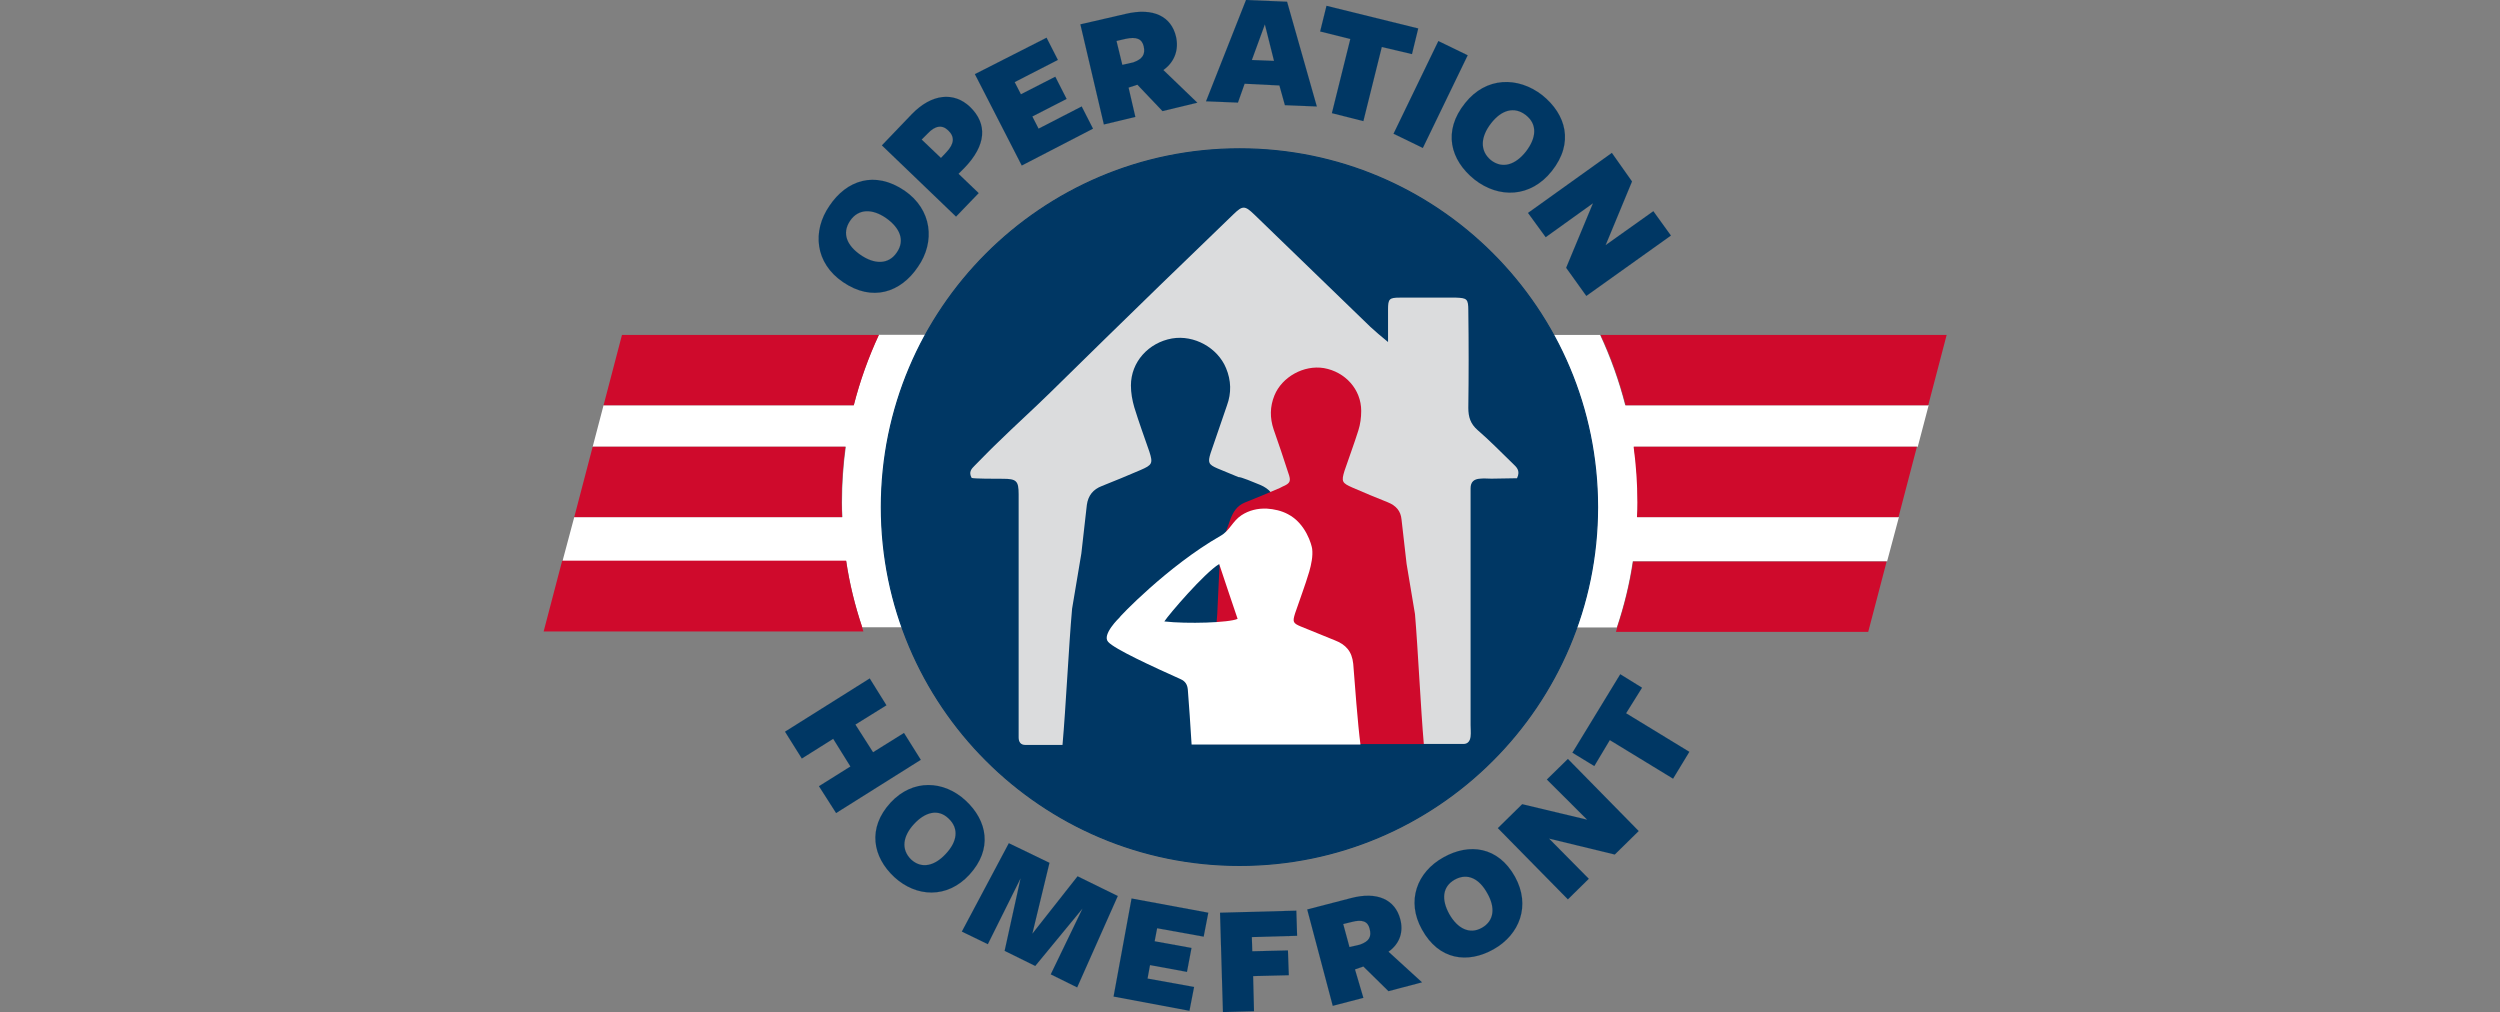 <?xml version="1.0" encoding="UTF-8"?> <svg xmlns="http://www.w3.org/2000/svg" xmlns:xlink="http://www.w3.org/1999/xlink" version="1.1" id="_x3C_Layer_x3E_" x="0px" y="0px" viewBox="0 0 2320 939.2" style="enable-background:new 0 0 2320 939.2;" xml:space="preserve"><rect x="0" y="0" width="2320" height="939.2" fill="#808080" stroke="none"/> <style type="text/css"> .st0{fill:#FFFFFF;} .st1{fill:#CF0A2C;} .st2{fill:#003764;} .st3{fill:none;stroke:#003764;stroke-width:1.088;stroke-miterlimit:3.864;} .st4{fill:#DBDCDD;} .st5{fill:none;stroke:#003764;stroke-width:6.796326e-02;stroke-miterlimit:3.864;} .st6{fill:none;stroke:#003764;stroke-width:6.604354e-02;stroke-miterlimit:3.864;} </style> <g> <path class="st0" d="M792.3,376.1H560.1L550,414.6h234.9c-2.3,17.1-3.5,34.2-3.5,51.7c0,4.7,0,8.9,0.4,13.6H532.9L522,520.7h263.3 c3.1,21,8.2,41.6,14.8,61.4h202.6V310.7H815.6C805.9,331.3,798.1,353.1,792.3,376.1z"></path> <path class="st1" d="M521.6,520.7l-17.1,65.3h296.7c-0.4-1.2-0.8-2.7-1.2-4.3c-6.6-19.8-11.7-40.1-14.8-61.4H521.6V520.7z"></path> <path class="st1" d="M781.4,479.9c0-4.7-0.4-8.9-0.4-13.6c0-17.5,1.2-35,3.5-51.7H550l-17.1,65.3H781.4L781.4,479.9z"></path> <path class="st1" d="M560.1,376.1h232.2c5.8-22.6,13.6-44.3,23.3-65.3H577.2L560.1,376.1z"></path> <path class="st0" d="M1751.3,520.7l10.9-40.8h-242.7c0-4.7,0.4-8.9,0.4-13.6c0-17.5-1.2-35-3.5-51.7h263.3l10.1-38.5h-281.6 c-5.8-22.6-13.6-44.3-23.3-65.3h-179.7v271.5h195.2c6.6-19.8,11.7-40.1,14.8-61.4H1751.3z"></path> <path class="st1" d="M1515.6,520.7c-3.1,21-8.2,41.6-14.8,61.4c-0.4,1.2-0.8,2.7-1.2,4.3h234.1l17.1-65.3h-235.3V520.7z"></path> <path class="st1" d="M1516,414.6c2.3,17.1,3.5,34.2,3.5,51.7c0,4.7,0,8.9-0.4,13.6h242.7l17.1-65.3H1516z"></path> <path class="st1" d="M1789.4,376.1l17.1-65.3h-321.2c9.7,20.6,17.5,42.8,23.3,65.3H1789.4z"></path> <path class="st2" d="M817.9,470.6c0-183.6,148.9-332.5,332.5-332.5c183.6,0,332.1,149,332.1,332.5c0,183.6-148.9,332.5-332.1,332.5 C966.9,803.1,817.9,654.5,817.9,470.6z"></path> <path class="st3" d="M817.9,470.6c0-183.6,148.9-332.5,332.5-332.5s332.1,148.9,332.1,332.5s-148.9,332.5-332.1,332.5 C966.9,803.1,817.9,654.5,817.9,470.6z"></path> <path class="st4" d="M1169.5,450c8.2,3.5,13.2,8.9,14,17.5c0.4,4.7,1.2,9.7,1.6,14.4l13.6,208.5h159.4c4.3,0,6.2-3.1,6.6-7 c0.4-3.5,0-7,0-10.5V462.4v-9.3c0-5.8,3.1-8.6,8.9-8.9c3.5-0.4,7,0,10.5,0c8.2,0,16.3-0.4,23.7-0.4c3.5-7.4-0.8-10.5-3.9-13.6 c-10.9-10.5-21.4-21.4-32.7-31.1c-6.6-5.8-8.6-12.1-8.6-20.6c0.4-29.9,0.4-60.3,0-90.2c0-10.9-1.2-11.7-11.3-12.1H1299 c-9.7,0-10.9,1.2-10.9,10.9v30.3c-7-5.8-11.7-9.7-16.3-14c-35.8-34.6-71.6-69.2-107.7-104.2c-8.9-8.6-10.9-8.6-19.4-0.4 c-22.9,22.2-45.5,43.9-68.4,66.1c-34.2,33.1-68.1,66.5-101.9,99.6c-15.9,15.6-32.3,30.3-48.2,45.9c-7.4,7-14.4,14.4-21.8,21.8 c-2.7,2.7-5.8,5.8-2.7,11.3c1.9,0.8,22.2,0.8,28.8,0.8c12.8,0,14.8,1.9,14.8,14.4v225.6c0,4.3,1.9,7,6.2,7H986 c3.1-34.6,5.8-91.8,8.9-126.4l8.6-51.3c1.6-15.2,3.5-29.9,5.1-45.1c1.2-8.6,5.8-14.4,14-17.5c12.1-4.7,23.7-9.7,35.8-14.8 c10.9-4.7,11.7-6.2,8.2-17.1c-4.7-13.6-9.7-27.2-14-41.2c-1.9-6.6-3.1-13.2-3.1-20.2c0-21.8,16.3-39.7,38.1-43.6 c20.6-3.5,42.4,8.6,50.2,27.6c4.7,11.3,5.1,22.9,0.8,34.6l-15.2,44.3c-2.7,8.6-1.9,10.5,6.2,14l19.8,8.2 C1150.8,442.2,1163.7,447.6,1169.5,450L1169.5,450z"></path> <path class="st1" d="M1131.8,523.1l0.4-3.5c1.6-13.6,4.7-24.9,9.3-36.9c2.7-7.4,6.2-13.2,13.6-16.3c10.9-4.3,21.8-8.9,32.7-13.6 l2.3-1.2c7.4-3.1,8.2-5.1,5.4-12.8c-4.3-13.6-8.9-26.8-13.6-40.4c-3.5-10.5-3.5-21,0.8-31.5c7-17.1,27.2-28.4,45.9-25.3 c19.8,3.5,34.6,19.8,34.6,39.7c0,6.2-0.8,12.4-2.7,18.3c-3.9,12.4-8.6,24.9-12.8,37.3c-3.1,10.1-2.3,11.3,7.4,15.6 c10.9,4.7,21.8,9.3,32.7,13.6c7.8,3.1,12.1,8.2,12.8,15.9c1.6,13.6,3.1,27.6,4.7,41.2l7.8,46.7c2.7,31.5,5.4,88.7,8.2,120.6h-199.9 c2.7-31.5,5.4-88.7,8.2-120.6L1131.8,523.1L1131.8,523.1z"></path> <path class="st0" d="M1080.5,576.7c4.3-6.6,36.9-44.7,50.9-53.3c5.8,17.9,11.7,34.6,17.1,50.9 C1140.7,577.9,1101.5,579.1,1080.5,576.7z M1255.8,616c-1.2-11.7-7-17.9-17.1-21.8l-31.5-12.8c-7.4-3.1-7.8-4.3-5.4-12.1 c4.3-12.8,9.3-25.7,13.2-38.9c1.9-6.6,3.5-14.4,2.7-21c-0.4-3.5-5.8-23.7-22.6-32.3c-5.8-3.1-12.8-4.7-19.4-5.1 c-8.6-0.4-16.7,1.6-23.7,6.2c-8.2,5.4-10.9,14.4-19.4,19.1c-49,28-94.5,75.8-93.7,75.8c0,0-16.7,15.9-10.5,22.6 c5.8,6.6,41.2,22.9,67.3,34.6c4.3,1.9,6.2,5.1,6.6,9.7c0.8,9.3,2.7,37.3,3.5,50.9h156.7C1260.1,673.2,1257,631.6,1255.8,616z"></path> <path class="st2" d="M788.8,205c-7.8,11.7-2.7,22.9,9.7,31.5c12.8,8.9,26.1,9.3,33.8-2.3c7.8-11.3,2.7-22.9-10.1-31.9 C809.8,193.7,796.6,193.3,788.8,205z M851.8,247.7c-15.9,23.7-42.4,32.7-69.6,14c-25.7-17.5-28.8-47.1-12.4-70.8 c15.9-23.7,42-32.7,69.6-14C865,194.5,868.1,224.4,851.8,247.7z"></path> <path class="st5" d="M788.8,205c-7.8,11.7-2.7,22.9,9.7,31.5c12.8,8.9,26.1,9.3,33.8-2.3c7.8-11.3,2.7-22.9-10.1-31.9 C809.8,193.7,796.6,193.3,788.8,205z M851.8,247.7c-15.9,23.7-42.4,32.7-69.6,14c-25.7-17.5-28.8-47.1-12.4-70.8 c15.9-23.7,42-32.7,69.6-14C865,194.5,868.1,224.4,851.8,247.7z"></path> <path class="st2" d="M861.1,123.7l-5.8,5.8l17.9,17.1l5.1-5.4c7.4-7.8,7.8-14.4,1.6-20.2C874.3,115.5,867.7,116.7,861.1,123.7z M894.9,155.9l-5.4,5.4l18.7,17.9l-21,21.8l-68.8-66.1l27.6-28.8c18.7-19.4,39.3-21,54.1-7C916.7,115.1,915.2,134.9,894.9,155.9z"></path> <path class="st5" d="M861.1,123.7l-5.8,5.8l17.9,17.1l5.1-5.4c7.4-7.8,7.8-14.4,1.6-20.2C874.3,115.5,867.7,116.7,861.1,123.7z M894.9,155.9l-5.4,5.4l18.7,17.9l-21,21.8l-68.8-66.1l27.6-28.8c18.7-19.4,39.3-21,54.1-7C916.7,115.1,915.2,134.9,894.9,155.9z"></path> <polygon class="st2" points="948.2,153.6 904.7,68.8 971.2,35 981.7,55.6 941.6,76.2 947.4,87.5 979.3,71.2 989.8,91.8 958,108.1 963.8,119.4 1003.8,98.8 1014.3,119.4 "></polygon> <polygon class="st5" points="948.2,153.6 904.7,68.8 971.2,35 981.7,55.6 941.6,76.2 947.4,87.5 979.3,71.2 989.8,91.8 957.9,108.1 963.8,119.4 1003.8,98.8 1014.3,119.4 "></polygon> <path class="st2" d="M1051.7,57.9c8.6-3.1,11.3-7.4,9.7-14.8c-1.6-7-6.6-9.3-17.1-7l-8.2,1.9l5.4,22.2L1051.7,57.9z M1053.6,108.5 l-29.2,7l-21.8-92.9l42-9.7c26.1-6.2,42.4,2.7,46.7,21c2.7,11.7-0.8,23.3-11.7,31.1l31.5,30.3l-32.3,7.8l-23.3-24.5l-8.2,2.7 L1053.6,108.5z"></path> <path class="st5" d="M1051.7,57.9c8.6-3.1,11.3-7.4,9.7-14.8c-1.6-7-6.6-9.3-17.1-7l-8.2,1.9l5.4,22.2L1051.7,57.9z M1053.6,108.5 l-29.2,7l-21.8-92.9l42-9.7c26.1-6.2,42.4,2.7,46.7,21c2.7,11.7-0.8,23.3-11.7,31.1l31.5,30.3l-32.3,7.8l-23.3-24.5l-8.2,2.7 L1053.6,108.5z"></path> <path class="st2" d="M1173.8,22.6l-12.1,33.1l20.6,0.8L1173.8,22.6z M1222,98.8l-29.6-1.2l-5.1-18.3l-32.3-1.6l-6.2,17.5l-29.6-1.2 L1156.3,0l38.1,1.6L1222,98.8z"></path> <path class="st5" d="M1173.8,22.6l-12.1,33.1l20.6,0.8L1173.8,22.6z M1222,98.8l-29.6-1.2l-5.1-18.3l-32.3-1.6l-6.2,17.5l-29.6-1.2 L1156.3,0l38.1,1.6L1222,98.8z"></path> <polygon class="st2" points="1282.3,43.6 1265.2,112.4 1236,105 1253.1,36.2 1225.1,29.2 1231,5.4 1316.1,26.4 1310.3,50.2 "></polygon> <polygon class="st5" points="1282.3,43.6 1265.2,112.4 1236,105 1253.1,36.2 1225.1,29.2 1231,5.4 1316.1,26.4 1310.3,50.2 "></polygon> <polygon class="st2" points="1293.2,124.1 1334.8,38.1 1362,51.3 1320.4,137.3 "></polygon> <polygon class="st5" points="1293.2,124.1 1334.8,38.1 1362,51.3 1320.4,137.3 "></polygon> <path class="st2" d="M1416.1,106.9c-10.9-8.6-22.9-4.7-32.3,7.4c-9.7,12.4-10.9,25.3-0.4,34.2c10.9,8.6,22.9,4.3,32.3-7.4 C1425.8,128.3,1427,115.5,1416.1,106.9z M1368.2,166.5c-22.2-17.9-29.6-44.7-8.6-70.8c19.4-24.5,49-24.9,71.6-7.4 c22.2,17.9,29.6,44.3,8.9,70.4C1420.4,183.6,1390.8,184.3,1368.2,166.5z"></path> <path class="st5" d="M1416.1,106.9c-10.9-8.6-22.9-4.7-32.3,7.4c-9.7,12.4-10.9,25.3-0.4,34.2c10.9,8.6,22.9,4.3,32.3-7.4 C1425.8,128.3,1427,115.5,1416.1,106.9z M1368.2,166.5c-22.2-17.9-29.6-44.7-8.6-70.8c19.4-24.5,49-24.9,71.6-7.4 c22.2,17.9,29.6,44.3,8.9,70.4C1420.4,183.6,1390.8,184.3,1368.2,166.5z"></path> <polygon class="st2" points="1534.3,196 1550.6,218.6 1472.1,274.6 1453.4,248.5 1478.3,188.6 1434.4,220.1 1418,197.6 1495.8,141.9 1514.5,168.4 1490,227.5 "></polygon> <polygon class="st5" points="1534.3,196 1550.6,218.6 1472.1,274.6 1453.4,248.5 1478.3,188.6 1434.4,220.1 1418,197.6 1495.8,141.9 1514.5,168.4 1490,227.5 "></polygon> <polygon class="st2" points="760,729.6 789.2,711.3 773.2,685.6 744.1,703.9 728.5,679 807.1,629.6 822.6,654.5 793.8,672.4 810.2,698.1 838.9,680.2 854.5,705.1 775.9,754.5 "></polygon> <polygon class="st6" points="760,729.6 789.2,711.3 773.2,685.6 744.1,703.9 728.5,679 807.1,629.6 822.6,654.5 793.8,672.4 810.2,698.1 838.9,680.2 854.5,705.1 775.9,754.5 "></polygon> <path class="st2" d="M880.2,759.5c-9.7-9.3-21.8-5.8-31.9,5.1c-10.5,11.3-12.4,23.7-2.7,33.1c9.7,8.9,21.8,5.8,31.9-5.1 C888.3,781.3,890.3,768.9,880.2,759.5z M830,814c-20.2-18.7-25.3-45.5-3.5-69.2c20.6-22.2,49.4-20.6,69.6-1.9 c20.2,18.7,25.3,45.1,3.5,68.8C879,834.2,850.2,832.6,830,814z"></path> <path class="st6" d="M880.2,759.5c-9.7-9.3-21.8-5.8-31.9,5.1c-10.5,11.3-12.4,23.7-2.7,33.1c9.7,8.9,21.8,5.8,31.9-5.1 C888.3,781.3,890.3,768.9,880.2,759.5z M830,814c-20.2-18.7-25.3-45.5-3.5-69.2c20.6-22.2,49.4-20.6,69.6-1.9 c20.2,18.7,25.3,45.1,3.5,68.8C879,834.2,850.2,832.6,830,814z"></path> <polygon class="st2" points="1004.6,843.1 960.7,896.4 932.3,882.4 947.1,815.1 916.7,876.2 892.6,864.5 936.2,782.5 973.9,800.7 958,866.5 1000,813.2 1037.3,831.5 999.6,916.3 975.1,904.2 "></polygon> <polygon class="st6" points="1004.6,843.1 960.7,896.4 932.3,882.4 947.1,815.1 916.7,876.2 892.6,864.5 936.2,782.5 973.9,800.8 957.9,866.5 1000,813.2 1037.3,831.5 999.6,916.3 975.1,904.2 "></polygon> <polygon class="st2" points="1033.4,924.8 1050.1,833.8 1121.3,847 1117,869.2 1073.8,861.4 1071.5,873.5 1105.7,879.7 1101.5,901.9 1067.2,895.6 1064.9,908.1 1108.1,915.9 1103.8,938 1033.4,924.8 "></polygon> <polygon class="st6" points="1033.4,924.8 1050.1,833.8 1121.3,847 1117,869.2 1073.8,861.4 1071.5,873.5 1105.7,879.7 1101.5,901.9 1067.2,895.6 1064.9,908.1 1108.1,915.9 1103.8,938 "></polygon> <polygon class="st2" points="1132.2,847 1203,845.1 1203.7,868.4 1161.7,869.6 1162.1,882.8 1195.2,882 1196,905 1162.9,905.8 1163.7,938.4 1134.9,939.2 "></polygon> <polygon class="st6" points="1132.2,847 1203,845.1 1203.7,868.4 1161.7,869.6 1162.1,882.8 1195.2,882 1196,905 1162.9,905.8 1163.7,938.4 1134.9,939.2 "></polygon> <path class="st2" d="M1262.1,876.6c8.6-3.1,10.9-7.4,8.9-14.8c-1.6-6.6-6.6-8.9-16.7-6.2l-7.8,1.9l5.8,21.4L1262.1,876.6z M1265.2,926l-28.4,7.4l-23.7-89.4l40.4-10.5c24.9-6.6,41.2,1.6,45.9,19.4c3.1,11.3,0,22.6-10.9,30.3l31.1,28.4l-31.1,8.2 l-23.3-22.9l-7.8,2.7L1265.2,926z"></path> <path class="st6" d="M1262.1,876.6c8.6-3.1,10.9-7.4,8.9-14.8c-1.6-6.6-6.6-8.9-16.7-6.2l-7.8,1.9l5.8,21.4L1262.1,876.6z M1265.2,926l-28.4,7.4l-23.7-89.4l40.4-10.5c24.9-6.6,41.2,1.6,45.9,19.4c3.1,11.3,0,22.6-10.9,30.3l31.1,28.4l-31.1,8.2 l-23.3-22.9l-7.8,2.7L1265.2,926z"></path> <path class="st2" d="M1350,816.3c-11.7,6.6-12.4,18.7-5.1,31.9c7.4,13.2,18.7,19.4,30.3,12.8c11.7-6.6,12.4-19.1,5.1-31.9 C1372.9,815.5,1362,809.7,1350,816.3z M1386.1,880.9c-24.1,13.6-50.9,10.1-66.5-18.3c-14.8-26.4-4.7-53.3,19.8-66.9 c24.1-13.6,50.9-10.1,66.5,17.9C1420.7,840.4,1410.2,867.3,1386.1,880.9z"></path> <path class="st6" d="M1350,816.3c-11.7,6.6-12.4,18.7-5.1,31.9c7.4,13.2,18.7,19.4,30.3,12.8c11.7-6.6,12.4-19.1,5.1-31.9 C1372.9,815.5,1362,809.7,1350,816.3z M1386.1,880.9c-24.1,13.6-50.9,10.1-66.5-18.3c-14.8-26.4-4.7-53.3,19.8-66.9 c24.1-13.6,50.9-10.1,66.5,17.9C1420.7,840.4,1410.2,867.3,1386.1,880.9z"></path> <polygon class="st2" points="1435.5,723.4 1455,704.3 1520.7,771.2 1498.5,793 1437.5,778.2 1474.4,815.5 1455,834.6 1390,768.5 1412.6,746.3 1472.9,760.7 1435.5,723.4 "></polygon> <polygon class="st6" points="1435.5,723.4 1455,704.3 1520.7,771.2 1498.5,793 1437.5,778.2 1474.4,815.5 1455,834.6 1390,768.5 1412.6,746.3 1472.9,760.7 "></polygon> <polygon class="st2" points="1509,661.9 1567.7,697.7 1552.6,722.6 1493.9,686.8 1479.5,710.9 1459.2,698.5 1503.6,625.7 1523.8,638.2 "></polygon> <polygon class="st6" points="1509,661.9 1567.7,697.7 1552.6,722.6 1493.9,686.8 1479.5,710.9 1459.2,698.5 1503.6,625.7 1523.8,638.2 "></polygon> </g> </svg> 